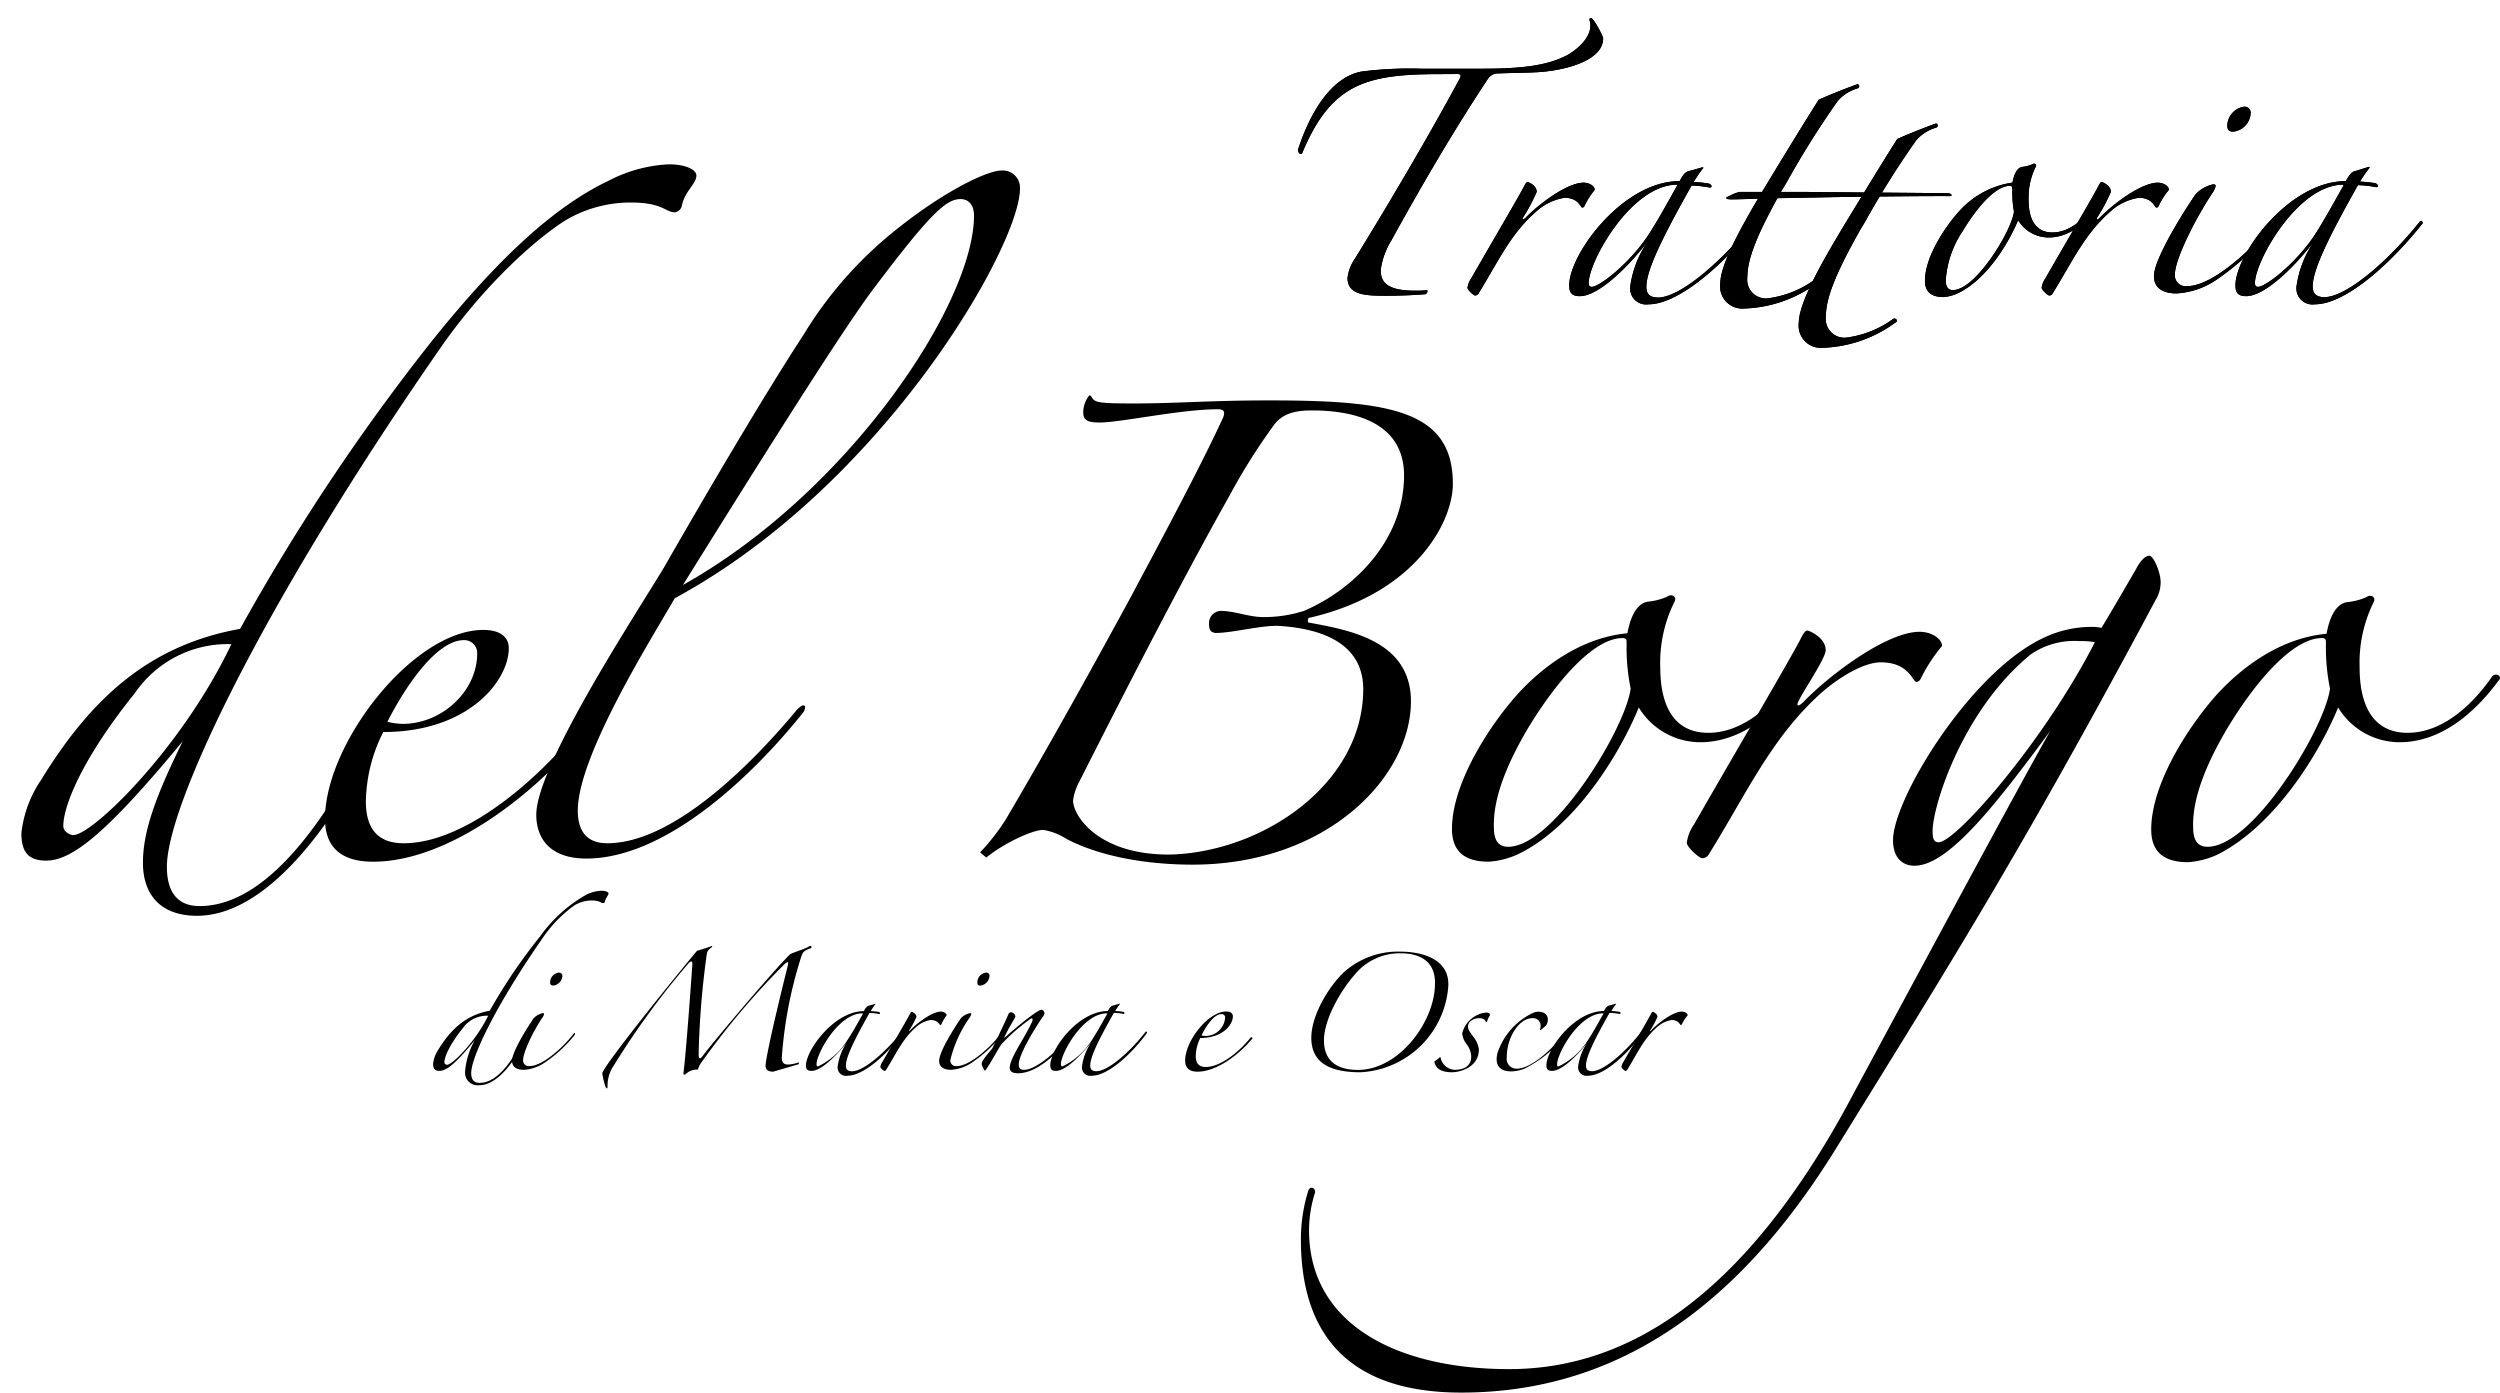 <svg id="Livello_4" data-name="Livello 4" xmlns="http://www.w3.org/2000/svg" viewBox="0 0 254.67 141.86"><title>Tavola disegno 1</title><path d="M146.73,7.55c-7.52,0-11.1.93-14.06,8-.1.26-.36.16-.46-.26,1.19-3.68,3.32-7.41,6.48-8A38.52,38.52,0,0,1,144.81,7c2,0,4,0,6,0,4,0,6.74-.26,8.87-1.4,1-.57,2.33-1.71,2.33-3a1.72,1.72,0,0,0-.1-.57c0-.1.05-.2.15-.2.31.05,1.25,1.86,1.25,2.07,0,2.44-4.36,3.37-7,3.47-1.14.06-2.6.06-3.63.11a1.22,1.22,0,0,0-1.09.52c-3.84,5.8-7.16,11.61-9.85,16.48a7.75,7.75,0,0,0-1.09,3c0,1.09.41,2.13,3.47,2.13a10.12,10.12,0,0,0,1.25-.05c.1.15,0,.31-.16.41-1.19.1-2.75.16-4,.16-2.08,0-3.94-.06-3.94-1.82a4.31,4.31,0,0,1,.78-2C141.75,20.3,145.74,13.51,148.7,8c.15-.31.15-.46-.26-.46Z"/><path d="M161.4,21a.28.28,0,0,1-.21.15c-.2,0-.36-1-1.81-1a5.55,5.55,0,0,0-3,1.5c-2.59,2.28-3.89,5.24-5.8,8.3a.39.39,0,0,1-.32.15c-.15,0-.77-.57-.77-.78a2.07,2.07,0,0,1,.36-.93c2.23-3.89,4.77-8.19,5.39-9.38.16-.31.26-.47.37-.47s.93.36.93,1a17.12,17.12,0,0,1-1.35,2.55c-.21.36,0,.31.21.1,1.35-1.4,4.25-3.58,5.91-3.58.62,0,1.14.36,1.14.73A7.81,7.81,0,0,0,161.4,21Z"/><path d="M167.93,31a1.63,1.63,0,0,1-1.86-1.82,10.66,10.66,0,0,1,1.76-4.56c-1.81,2.38-4.93,5.55-6.9,5.55-.77,0-1.08-.32-1.08-1.09,0-3.17,5.44-10.63,11.25-10.63.36-.68.62-.94.88-1l1.45-.41.1.05a13.32,13.32,0,0,0-1,1.45,12.49,12.49,0,0,1,1.55.16c.37.15.31.41.11.41a11.9,11.9,0,0,0-1.87-.21c-3.16,5.6-4.61,8.71-4.61,10.32,0,.62.26,1.09,1.19,1.09,2.18,0,6.32-3.47,9.69-7.67.16-.21.32-.06.32.15C175.76,26.73,171.1,31,167.93,31Zm2.91-12.19c-4.67,0-9,7.83-9,10,0,.31.1.41.31.41.78,0,3.78-2.33,5.7-5.18,1.09-1.66,2.18-3.69,3-5.14Z"/><path d="M208.69,24.19a3.64,3.64,0,0,1-3.11-1.76c-.94,2.28-3.16,6-6.07,7.41a4.11,4.11,0,0,1-1.55.42c-1.2,0-1.87-.52-1.87-1.66,0-2.44,2.07-5.5,3.42-7a9,9,0,0,1,5.5-3c.1-.57.36-1.5,1-1.6a3.43,3.43,0,0,0,1-.26c.21-.16.52,0,.36.26a7,7,0,0,0-.72,3.37c0,1.91.67,3.31,2.43,3.31s3.27-1.4,4.25-2.8c.16-.31.63-.1.37.16C212.53,22.69,210.81,24.19,208.69,24.19Zm-3.73-5c0-.15,0-.26-.21-.26-1.51,0-3.42,2.28-4.82,4.62a10.17,10.17,0,0,0-1.72,5c0,.47.11,1,.73,1,2.33,0,6-6.07,6.22-8A10.69,10.69,0,0,1,205,19.16Z"/><path d="M219.89,21a.28.28,0,0,1-.21.15c-.21,0-.36-1-1.81-1a5.55,5.55,0,0,0-3,1.5c-2.59,2.28-3.89,5.24-5.81,8.3a.36.36,0,0,1-.31.15c-.15,0-.77-.57-.77-.78a2.07,2.07,0,0,1,.36-.93c2.23-3.89,4.77-8.19,5.39-9.38.16-.31.26-.47.36-.47s.94.36.94,1a17.12,17.12,0,0,1-1.35,2.55c-.21.36,0,.31.21.1,1.34-1.4,4.25-3.58,5.91-3.58.62,0,1.14.36,1.14.73A7.44,7.44,0,0,0,219.89,21Z"/><path d="M225.8,28.49a8,8,0,0,1-4.1,1.4c-.88,0-2.28-.25-2.28-1.76,0-1.81,3.17-6.79,4.25-8.35a3.49,3.49,0,0,1,1.77-1c.2,0,.26.05.26.15a1.69,1.69,0,0,1-.26.63c-1.87,2.8-3.89,6.89-3.89,8.4a1.1,1.1,0,0,0,1.24,1.19c2.75,0,7.05-4.2,8.61-6.33.36-.36.36-.1.21.26A26.55,26.55,0,0,1,225.8,28.49Zm1.71-15.08c-.47,0-.62-.21-.62-.63a2,2,0,0,1,1.71-1.91.62.62,0,0,1,.67.67A2,2,0,0,1,227.51,13.41Z"/><path d="M235.81,31a1.64,1.64,0,0,1-1.87-1.82,10.66,10.66,0,0,1,1.76-4.56c-1.81,2.38-4.92,5.55-6.89,5.55-.78,0-1.09-.32-1.09-1.09,0-3.17,5.44-10.63,11.25-10.63.36-.68.62-.94.88-1L241.3,17l.11.05a14.82,14.82,0,0,0-1,1.45,12.46,12.46,0,0,1,1.56.16c.36.15.31.41.1.41a11.76,11.76,0,0,0-1.87-.21c-3.16,5.6-4.61,8.71-4.61,10.32,0,.62.26,1.09,1.19,1.09,2.18,0,6.33-3.47,9.7-7.67.15-.21.31-.06.31.15C243.64,26.73,239,31,235.81,31Zm2.9-12.19c-4.67,0-9,7.83-9,10,0,.31.1.41.31.41.78,0,3.79-2.33,5.71-5.18,1.08-1.66,2.17-3.69,3-5.14Z"/><path d="M190,22.58a89.07,89.07,0,0,1,5.21-8.3,4.2,4.2,0,0,1,2-1.27c.31-.12.18-.43,0-.43-1.21.43-3,1.15-3.94,1.58-1.51,2.36-4.5,7.28-6,9.76l.27-.43c-2.79,4.61-4.3,7.76-4.3,9.39a2.26,2.26,0,0,0,2.42,2.55,13.22,13.22,0,0,0,7.39-2.55c.43-.18,0-.6-.24-.36A10.31,10.31,0,0,1,188,34.4a1.91,1.91,0,0,1-2-2.18c0-2.06,1.27-4.85,3.52-8.85"/><path d="M182,18.58a89.07,89.07,0,0,1,5.21-8.3,4.2,4.2,0,0,1,2-1.27c.31-.12.18-.43,0-.43-1.21.43-3,1.15-3.94,1.58-1.51,2.36-4.5,7.28-6,9.76l.27-.43c-2.79,4.61-4.3,7.76-4.3,9.39a2.26,2.26,0,0,0,2.42,2.55,13.22,13.22,0,0,0,7.39-2.55c.43-.18,0-.6-.24-.36A10.31,10.31,0,0,1,180,30.4a1.91,1.91,0,0,1-2-2.18c0-2.06,1.27-4.85,3.52-8.85"/><path d="M183.72,19.55h-6.53a5.65,5.65,0,0,0-1.34.58c0,.13.1.17.51.18s3.52-.1,5.17-.13l3.31-.06c4.24-.09,11.47-.16,13.74-.14.31,0,.32-.21-.1-.3l-12.81-.11"/><path d="M69.47,20.9a.86.86,0,0,1-.72.73c-.94,0-1.25-1-4.48-1a13,13,0,0,0-6.76,1.87C53.67,25,48.78,29.85,45,35.25,26.42,62,17,82.16,17,88.3c0,2.39.94,4,3.33,4,7.49,0,13.83-10.5,17.58-18.09.31-.52,1.25-.42.62.52C33.59,84.87,26.83,93.29,20.07,93.29c-3.74,0-5.51-2.18-5.51-5.41S15.91,81,18.62,75.5C10.71,85.07,7.28,87.67,4.68,87.67c-2,0-2.5-1.14-2.5-2.8a11.88,11.88,0,0,1,2-5.41c5.1-8.32,11-13.73,20.28-15.4A216.1,216.1,0,0,1,44,34.73c5.93-7.38,11.86-13.41,18-16.32a14.7,14.7,0,0,1,6.13-1.67c1.67,0,2.81.52,2.81,1.15C70.93,18.72,69.79,19.45,69.47,20.9ZM13.73,70.62C8.53,77.06,6.45,82,6.45,84.14c0,.62.73.93,1,.93,2,0,11.13-8.94,16.12-19.45A11.45,11.45,0,0,0,13.73,70.62Z"/><path d="M38,87.78c-3.12,0-4.89-1.36-4.89-4.37,0-7.7,9-19.24,16.12-19.24,1.87,0,2.6.83,2.6,1.87,0,3.22-4,8.53-12.79,8.53a16.19,16.19,0,0,0-1.77,7.07c0,2.7,1.15,4.26,3.85,4.26,6.45,0,14-6.86,17.68-11.54.21-.31.73-.1.73.31C54.81,80.6,45.86,87.78,38,87.78Zm9.26-22.57c-2.81,0-6,4.78-7.8,8.32a7.26,7.26,0,0,0,1.56.21c4,0,7.59-3.33,7.59-7.18A1.31,1.31,0,0,0,47.22,65.21Z"/><path d="M68.74,60.94c-2.6,4.48-9.88,16.12-9.88,21.64,0,2.18,1,3.32,3,3.32,7,0,15.29-8.73,19.34-13.62.94-.94,1-.1.52.42-5,6.24-13.83,14.76-22,14.76-3.64,0-5.09-2-5.09-4.47,0-5,10.19-20.49,13-25.17C72.28,49.71,78,40,81.85,34.11a40.64,40.64,0,0,1,8.42-9.88c5.31-4.47,10.19-6.86,11.75-6.86a1.75,1.75,0,0,1,1.88,1.87C103.9,25,90.06,49.4,68.74,60.94ZM97.86,20.28c-1.45,0-3,1.35-8.73,8.94-2.29,3-7.59,11.13-19.56,30.37C86.32,50.23,99.22,31,99.22,21.94,99.22,20.8,98.59,20.28,97.86,20.28Z"/><path d="M146.73,7.55c-7.52,0-11.1.93-14.06,8-.1.26-.36.16-.46-.26,1.19-3.68,3.32-7.41,6.48-8A38.52,38.52,0,0,1,144.81,7c2,0,4,0,6,0,4,0,6.74-.26,8.87-1.4,1-.57,2.33-1.71,2.33-3a1.72,1.72,0,0,0-.1-.57c0-.1.05-.2.15-.2.31.05,1.25,1.86,1.25,2.07,0,2.44-4.36,3.37-7,3.47-1.14.06-2.6.06-3.63.11a1.22,1.22,0,0,0-1.09.52c-3.84,5.8-7.16,11.61-9.85,16.48a7.75,7.75,0,0,0-1.09,3c0,1.09.41,2.13,3.47,2.13a10.12,10.12,0,0,0,1.25-.05c.1.15,0,.31-.16.41-1.19.1-2.75.16-4,.16-2.08,0-3.94-.06-3.94-1.82a4.31,4.31,0,0,1,.78-2C141.75,20.3,145.74,13.51,148.7,8c.15-.31.15-.46-.26-.46Z"/><path d="M161.4,21a.28.28,0,0,1-.21.15c-.2,0-.36-1-1.81-1a5.55,5.55,0,0,0-3,1.5c-2.59,2.28-3.89,5.24-5.8,8.3a.39.39,0,0,1-.32.15c-.15,0-.77-.57-.77-.78a2.07,2.07,0,0,1,.36-.93c2.23-3.89,4.77-8.19,5.39-9.38.16-.31.26-.47.37-.47s.93.36.93,1a17.12,17.12,0,0,1-1.35,2.55c-.21.36,0,.31.21.1,1.35-1.4,4.25-3.58,5.91-3.58.62,0,1.14.36,1.14.73A7.81,7.81,0,0,0,161.4,21Z"/><path d="M167.93,31a1.63,1.63,0,0,1-1.86-1.82,10.66,10.66,0,0,1,1.76-4.56c-1.81,2.38-4.93,5.55-6.9,5.55-.77,0-1.08-.32-1.08-1.09,0-3.17,5.44-10.63,11.25-10.63.36-.68.62-.94.88-1l1.45-.41.1.05a13.32,13.32,0,0,0-1,1.45,12.49,12.49,0,0,1,1.55.16c.37.15.31.41.11.41a11.9,11.9,0,0,0-1.87-.21c-3.16,5.6-4.61,8.71-4.61,10.32,0,.62.26,1.09,1.19,1.09,2.18,0,6.32-3.47,9.69-7.67.16-.21.32-.06.32.15C175.76,26.73,171.1,31,167.93,31Zm2.91-12.19c-4.67,0-9,7.83-9,10,0,.31.1.41.31.41.78,0,3.78-2.33,5.7-5.18,1.09-1.66,2.18-3.69,3-5.14Z"/><path d="M208.69,24.19a3.64,3.64,0,0,1-3.11-1.76c-.94,2.28-3.16,6-6.07,7.41a4.11,4.11,0,0,1-1.55.42c-1.2,0-1.87-.52-1.87-1.66,0-2.44,2.07-5.5,3.42-7a9,9,0,0,1,5.5-3c.1-.57.36-1.5,1-1.6a3.43,3.43,0,0,0,1-.26c.21-.16.52,0,.36.26a7,7,0,0,0-.72,3.37c0,1.91.67,3.31,2.43,3.31s3.27-1.4,4.25-2.8c.16-.31.63-.1.37.16C212.53,22.69,210.81,24.19,208.69,24.19Zm-3.73-5c0-.15,0-.26-.21-.26-1.51,0-3.42,2.28-4.82,4.62a10.17,10.17,0,0,0-1.72,5c0,.47.11,1,.73,1,2.33,0,6-6.07,6.22-8A10.69,10.69,0,0,1,205,19.16Z"/><path d="M219.89,21a.28.28,0,0,1-.21.15c-.21,0-.36-1-1.81-1a5.55,5.55,0,0,0-3,1.5c-2.59,2.28-3.89,5.24-5.81,8.3a.36.36,0,0,1-.31.15c-.15,0-.77-.57-.77-.78a2.07,2.07,0,0,1,.36-.93c2.23-3.89,4.77-8.19,5.39-9.38.16-.31.26-.47.36-.47s.94.36.94,1a17.12,17.12,0,0,1-1.35,2.55c-.21.36,0,.31.21.1,1.34-1.4,4.25-3.58,5.91-3.58.62,0,1.14.36,1.14.73A7.44,7.44,0,0,0,219.89,21Z"/><path d="M225.8,28.49a8,8,0,0,1-4.1,1.4c-.88,0-2.28-.25-2.28-1.76,0-1.81,3.17-6.79,4.25-8.35a3.49,3.49,0,0,1,1.77-1c.2,0,.26.05.26.15a1.69,1.69,0,0,1-.26.63c-1.87,2.8-3.89,6.89-3.89,8.4a1.1,1.1,0,0,0,1.24,1.19c2.75,0,7.05-4.2,8.61-6.33.36-.36.36-.1.21.26A26.55,26.55,0,0,1,225.8,28.49Zm1.71-15.08c-.47,0-.62-.21-.62-.63a2,2,0,0,1,1.71-1.91.62.62,0,0,1,.67.67A2,2,0,0,1,227.51,13.41Z"/><path d="M235.81,31a1.64,1.64,0,0,1-1.87-1.82,10.66,10.66,0,0,1,1.76-4.56c-1.81,2.38-4.92,5.55-6.89,5.55-.78,0-1.09-.32-1.09-1.09,0-3.17,5.44-10.63,11.25-10.63.36-.68.62-.94.88-1L241.3,17l.11.05a14.82,14.82,0,0,0-1,1.45,12.46,12.46,0,0,1,1.56.16c.36.15.31.41.1.41a11.76,11.76,0,0,0-1.87-.21c-3.16,5.6-4.61,8.71-4.61,10.32,0,.62.26,1.09,1.19,1.09,2.18,0,6.33-3.47,9.7-7.67.15-.21.31-.06.31.15C243.64,26.73,239,31,235.81,31Zm2.9-12.19c-4.67,0-9,7.83-9,10,0,.31.1.41.31.41.78,0,3.79-2.33,5.71-5.18,1.08-1.66,2.17-3.69,3-5.14Z"/><path d="M190,22.58a89.07,89.07,0,0,1,5.21-8.3,4.2,4.2,0,0,1,2-1.27c.31-.12.18-.43,0-.43-1.21.43-3,1.15-3.94,1.58-1.51,2.36-4.5,7.28-6,9.76l.27-.43c-2.79,4.61-4.3,7.76-4.3,9.39a2.26,2.26,0,0,0,2.42,2.55,13.22,13.22,0,0,0,7.39-2.55c.43-.18,0-.6-.24-.36A10.31,10.31,0,0,1,188,34.4a1.91,1.91,0,0,1-2-2.18c0-2.06,1.27-4.85,3.52-8.85"/><path d="M182,18.58a89.07,89.07,0,0,1,5.21-8.3,4.2,4.2,0,0,1,2-1.27c.31-.12.18-.43,0-.43-1.21.43-3,1.15-3.94,1.58-1.51,2.36-4.5,7.28-6,9.76l.27-.43c-2.79,4.61-4.3,7.76-4.3,9.39a2.26,2.26,0,0,0,2.42,2.55,13.22,13.22,0,0,0,7.39-2.55c.43-.18,0-.6-.24-.36A10.31,10.31,0,0,1,180,30.4a1.91,1.91,0,0,1-2-2.18c0-2.06,1.27-4.85,3.52-8.85"/><path d="M183.72,19.55h-6.53a5.65,5.65,0,0,0-1.34.58c0,.13.1.17.51.18s3.52-.1,5.17-.13l3.31-.06c4.24-.09,11.47-.16,13.74-.14.31,0,.32-.21-.1-.3l-12.81-.11"/><path d="M148,49.29c0,3.85-3.75,11.13-14.56,13.63-.21,0-.21.21-.21.31s0,.21.21.21c3.85.73,10.29,1.77,10.29,8,0,7.69-8.52,16.64-22.25,16.64-4,0-9-.63-12.8-2.6a6.47,6.47,0,0,0-2.39-.94c-1.14,0-4,1.35-5.82,2.81l-.63-.52a21.4,21.4,0,0,0,2.6-3.33c4.48-7.59,9.47-16.64,12.69-22.57,2.6-4.88,7.08-13.2,9.47-18.4.1-.32.31-.84-.52-.84-3.85,0-9.88,1.35-12.07,1.35-1.14,0-1.66-.2-1.66-1a2.76,2.76,0,0,1,.62-1.77c.11,0,.21.1.31.31.32.41.73.52,4.16.52,4.48,0,7.81-.31,13.63-.31C141.67,40.77,148,41.81,148,49.29Zm-14.35-7.48c-1.46,0-2.92.21-3.85,1.45a62.3,62.3,0,0,0-4.58,7.28c-4.57,8.12-10.09,18.83-15.29,29.12a5.7,5.7,0,0,0-.62,1.88c0,1.56,2.6,5.61,10,5.51,9.47-.31,19.56-7.28,19.56-16.85,0-4.06-3.23-6.14-8.74-6.45-2,0-4.58.73-6.34.73-.42-.1-.63-.21-.63-1a1.25,1.25,0,0,1,1.15-1.25c1.45,0,2.91.63,4.36.63a13.28,13.28,0,0,0,4.16-.63c4.89-2.08,10.2-7.07,10.2-13.83C143,43.05,138,41.81,133.67,41.81Z"/><path d="M173.19,75.61a7.33,7.33,0,0,1-6.25-3.54c-1.87,4.58-6.34,12-12.16,14.88a8.45,8.45,0,0,1-3.12.83c-2.4,0-3.75-1-3.75-3.33,0-4.89,4.16-11,6.87-13.94,2.91-3.12,6.76-5.61,11-6,.21-1.14.73-3,2.08-3.22a6.42,6.42,0,0,0,2-.52c.41-.32,1,0,.72.52A13.93,13.93,0,0,0,169.13,68c0,3.84,1.35,6.65,4.89,6.65s6.55-2.81,8.53-5.61c.31-.63,1.24-.21.72.31C180.88,72.59,177.45,75.61,173.19,75.61ZM165.7,65.52c0-.31,0-.52-.42-.52-3,0-6.86,4.58-9.67,9.26-1.77,3-3.54,6.76-3.43,10,0,.94.2,2,1.45,2,4.68,0,12-12.17,12.48-16.12A21,21,0,0,1,165.7,65.52Z"/><path d="M195.65,69.16a.55.55,0,0,1-.42.31c-.41,0-.73-2-3.64-2-1.77,0-4.26,1.56-5.93,3-5.2,4.58-7.8,10.51-11.64,16.64a.75.75,0,0,1-.63.31c-.31,0-1.56-1.14-1.56-1.56a4.25,4.25,0,0,1,.73-1.87c4.47-7.8,9.57-16.43,10.82-18.82.31-.63.52-.94.72-.94s1.88.73,1.88,2c0,.83-2.29,4.16-2.71,5.09-.41.73,0,.63.42.21,2.7-2.81,8.53-7.17,11.85-7.17,1.25,0,2.29.72,2.29,1.45A16.44,16.44,0,0,0,195.65,69.16Z"/><path d="M219.57,61.15c-13.83,25.9-21.43,37.86-32.35,55.54-8.73,14.25-20.69,25.17-38.37,25.17-13,0-16.33-7.59-16.33-15.6a16.52,16.52,0,0,1,.73-4.89c.1-.52.72-.52.72.1a12.46,12.46,0,0,0-.62,3.85c0,9.57,8.94,14.15,20.38,14.15,12.07,0,24.24-7.39,35.26-28.4,7.18-13.31,16.95-31.51,19.87-36.61-5.62,7.6-10.4,13.73-13.84,13.73-1.24,0-2.18-.83-2.18-2.6,0-4.16,7.7-16.85,15.08-20.49a11.4,11.4,0,0,1,5-1.24,4.48,4.48,0,0,1,1.15.1c1.14-1.87,2.28-3.85,3.53-6,.42-.83.94-1.35,1.35-1.35s1.15,1.66,1.15,2.7A3.48,3.48,0,0,1,219.57,61.15Zm-7.7,4.16a7.84,7.84,0,0,0-5,1.35c-7,5.72-10,15.5-10,18,0,.72.1,1.14.62,1.14,1.77,0,10.82-10.4,15.91-20.38A7.4,7.4,0,0,0,211.87,65.31Z"/><path d="M244.42,75.61a7.33,7.33,0,0,1-6.24-3.54C236.31,76.65,231.84,84,226,87a8.36,8.36,0,0,1-3.12.83c-2.39,0-3.74-1-3.74-3.33,0-4.89,4.16-11,6.86-13.94,2.92-3.12,6.76-5.61,11-6,.21-1.14.73-3,2.08-3.22a6.42,6.42,0,0,0,2-.52c.41-.32,1,0,.72.52A13.93,13.93,0,0,0,240.37,68c0,3.84,1.35,6.65,4.89,6.65s6.55-2.81,8.52-5.61c.32-.63,1.25-.21.73.31C252.12,72.59,248.69,75.61,244.42,75.61Zm-7.48-10.09c0-.31,0-.52-.42-.52-3,0-6.87,4.58-9.67,9.26-1.77,3-3.54,6.76-3.44,10,0,.94.21,2,1.46,2,4.68,0,12-12.17,12.48-16.12A21,21,0,0,1,236.94,65.52Z"/><path d="M61.63,91.82a.23.23,0,0,1-.19.18c-.24,0-.32-.27-1.16-.27a3.4,3.4,0,0,0-1.75.49,13.17,13.17,0,0,0-3.24,3.32C50.46,102.48,48,107.71,48,109.31c0,.62.24,1,.86,1,2,0,3.59-2.73,4.56-4.7.09-.13.33-.11.17.14-1.27,2.62-3,4.8-4.78,4.8a1.28,1.28,0,0,1-1.43-1.4,7.62,7.62,0,0,1,1-3.21c-2,2.48-2.94,3.15-3.62,3.15-.51,0-.64-.29-.64-.72a3.11,3.11,0,0,1,.51-1.41c1.32-2.16,2.86-3.56,5.26-4A55.55,55.55,0,0,1,55,95.41a14.69,14.69,0,0,1,4.67-4.24,3.76,3.76,0,0,1,1.59-.43c.43,0,.73.13.73.29S61.71,91.44,61.63,91.82Zm-14.47,12.9c-1.35,1.67-1.89,2.94-1.89,3.51,0,.16.19.24.27.24.52,0,2.89-2.32,4.19-5A3,3,0,0,0,47.16,104.72Z"/><path d="M55.48,108.25a4.18,4.18,0,0,1-2.13.73c-.46,0-1.19-.13-1.19-.92,0-.94,1.64-3.53,2.21-4.34a1.75,1.75,0,0,1,.92-.51c.11,0,.13,0,.13.08a.87.87,0,0,1-.13.32c-1,1.46-2,3.59-2,4.37a.57.57,0,0,0,.65.62c1.43,0,3.67-2.18,4.48-3.29.19-.19.19,0,.11.14A14,14,0,0,1,55.48,108.25Zm.89-7.85c-.24,0-.33-.11-.33-.32a1,1,0,0,1,.9-1,.33.33,0,0,1,.35.35A1.06,1.06,0,0,1,56.37,100.4Z"/><path d="M71,96.86c.76-.24,1.16-.35,1.41-.46s.13.08,0,.17a.85.85,0,0,0-.41.62,86.55,86.55,0,0,0-.83,10.17c0,.73.24.43.46.14,1.16-1.54,7.47-9,8.88-10.31.56-.27,1.54-.52,2-.84a.14.14,0,0,1,.13.22c-.62.24-.83.32-1,.83a43.56,43.56,0,0,0-2,10.37c0,.51.27.67.6.67a3.23,3.23,0,0,0,1.08-.21c.08,0,.1.1,0,.19l-2.56.75c-.43,0-.73-.13-.78-.57.08-1.48,2.13-9.66,2.26-10.2s0-.43-.32-.19a78.47,78.47,0,0,0-8.56,10.15,3.16,3.16,0,0,0-.27.6,1.64,1.64,0,0,0-1.29.51c-.08,0-.17,0-.19-.06.29-2.24.83-9.82.92-11.22,0-.33-.17-.33-.44,0a81.44,81.44,0,0,0-7.55,10.33,3.61,3.61,0,0,0-.65,2.11c0,.38-.11.27-.22.05a8.19,8.19,0,0,1-.32-1.37C61.82,108.12,68.71,99.59,71,96.86Z"/><path d="M86.34,109.58a.85.85,0,0,1-1-1,5.49,5.49,0,0,1,.92-2.37c-1,1.24-2.57,2.88-3.59,2.88-.41,0-.57-.16-.57-.56C82.13,106.93,85,103,88,103c.18-.35.32-.48.45-.54l.76-.21,0,0a6.38,6.38,0,0,0-.51.75,6.73,6.73,0,0,1,.81.08c.19.08.16.22.06.22a5.45,5.45,0,0,0-1-.11c-1.64,2.91-2.4,4.53-2.4,5.37,0,.33.14.57.62.57,1.14,0,3.3-1.81,5.05-4,.08-.1.16,0,.16.08C90.42,107.34,88,109.58,86.34,109.58Zm1.51-6.35c-2.43,0-4.67,4.08-4.67,5.19,0,.16.06.21.16.21a7.21,7.21,0,0,0,3-2.7c.57-.86,1.14-1.91,1.57-2.67Z"/><path d="M95.9,104.34a.18.18,0,0,1-.11.08c-.11,0-.19-.51-1-.51a2.91,2.91,0,0,0-1.54.78c-1.34,1.19-2,2.73-3,4.32a.21.21,0,0,1-.16.08c-.08,0-.41-.3-.41-.4a1.22,1.22,0,0,1,.19-.49c1.16-2,2.49-4.27,2.81-4.89.08-.16.14-.24.19-.24s.49.19.49.51a9.14,9.14,0,0,1-.71,1.33c-.1.19,0,.16.11,0,.7-.73,2.22-1.86,3.08-1.86.32,0,.59.19.59.38A4.29,4.29,0,0,0,95.9,104.34Z"/><path d="M99,108.25a4.25,4.25,0,0,1-2.14.73c-.46,0-1.19-.13-1.19-.92,0-.94,1.65-3.53,2.22-4.34a1.75,1.75,0,0,1,.92-.51c.1,0,.13,0,.13.08a.87.87,0,0,1-.13.32,12.64,12.64,0,0,0-2,4.37.57.57,0,0,0,.65.62c1.43,0,3.67-2.18,4.48-3.29.19-.19.19,0,.11.14A14.19,14.19,0,0,1,99,108.25Zm.89-7.85c-.25,0-.33-.11-.33-.32a1,1,0,0,1,.89-1,.32.32,0,0,1,.35.35A1.06,1.06,0,0,1,99.87,100.4Z"/><path d="M103.73,109.33c-.44,0-.87-.08-.87-.56,0-1,1.65-3.22,2.3-4.75.08-.19,0-.35-.16-.25a19.1,19.1,0,0,0-3,2.62c-.57.89-.89,1.57-1.52,2.51-.05.08-.1.16-.16.16s-.32-.56-.32-.67c0-.33.54-.92,1.08-1.59.57-1.16,1.24-2.54,1.67-3.54a.34.34,0,0,1,.24-.14.47.47,0,0,1,.44.44c0,.13-.68,1.1-1.16,2.21,1.35-1.21,3.42-2.91,3.83-2.91.13,0,.3.21.3.35a.71.71,0,0,1-.14.32c-.81,1.16-2.48,3.89-2.48,4.89,0,.43.16.56.56.56,1.19,0,3.59-2,4.59-3.64.08-.11.3-.06.14.16C107.8,107.31,105.59,109.33,103.73,109.33Z"/><path d="M111.23,109.58a.85.85,0,0,1-1-1,5.49,5.49,0,0,1,.92-2.37c-1,1.24-2.57,2.88-3.59,2.88-.41,0-.57-.16-.57-.56,0-1.65,2.84-5.54,5.86-5.54.19-.35.32-.48.46-.54l.75-.21.06,0a6.3,6.3,0,0,0-.52.75,6.73,6.73,0,0,1,.81.08c.19.08.17.22.06.22a5.44,5.44,0,0,0-1-.11c-1.65,2.91-2.41,4.53-2.41,5.37,0,.33.14.57.63.57,1.13,0,3.29-1.81,5-4,.08-.1.17,0,.17.08C115.31,107.34,112.88,109.58,111.23,109.58Zm1.51-6.35c-2.43,0-4.67,4.08-4.67,5.19,0,.16.06.21.17.21a7.27,7.27,0,0,0,3-2.7c.56-.86,1.13-1.91,1.56-2.67Z"/><path d="M122,109.17c-.81,0-1.27-.35-1.27-1.13,0-2,2.35-5,4.18-5,.49,0,.68.22.68.49,0,.84-1,2.21-3.32,2.21a4.24,4.24,0,0,0-.46,1.84c0,.7.3,1.11,1,1.11,1.67,0,3.64-1.79,4.59-3,.05-.08.19,0,.19.08C126.35,107.31,124,109.17,122,109.17Zm2.4-5.86c-.73,0-1.57,1.25-2,2.16a1.6,1.6,0,0,0,.4.06,2,2,0,0,0,2-1.86A.34.34,0,0,0,124.38,103.31Z"/><path d="M138.58,109.23c-2.78,0-5-.76-5-3.51,0-2.3,1.81-5.32,3.43-6.78a8.26,8.26,0,0,1,5.62-2c2.21,0,5,.73,4.91,3.45A9.46,9.46,0,0,1,138.58,109.23Zm4.1-12.12A5.92,5.92,0,0,0,138,99.29c-1.37,1.54-3.13,4.51-3.13,6.7s1.46,3,3.46,3c4.21,0,7.85-4.94,7.85-8.8C146.22,98,144.74,97.11,142.68,97.11Z"/><path d="M151.35,104.07c-.1-.24-.32-.35-.67-.35-.51,0-1.14.3-1.14.86,0,.3.19.54.52,1a2.6,2.6,0,0,1,.59,1.32c0,1.87-2,2.33-2.73,2.33-1.1,0-1.7-.38-1.8-1.11a3.18,3.18,0,0,0,.56-.43c.08,0,.06,0,.08.1a1.55,1.55,0,0,0,1.41,1.19c.56,0,1.7-.13,1.7-1.37a2.22,2.22,0,0,0-.43-1.19,2.2,2.2,0,0,1-.49-1.14,2.81,2.81,0,0,1,2.4-2.13c.3,0,.43.06.43.27a2.7,2.7,0,0,0-.29.62C151.43,104.12,151.38,104.12,151.35,104.07Z"/><path d="M155.32,108.85a3.7,3.7,0,0,1-1.37.29c-.95,0-1.49-.4-1.49-1.24a2.54,2.54,0,0,1,.22-1,6.9,6.9,0,0,1,3.45-3.7,1.49,1.49,0,0,1,.54-.14c.65,0,1,.3,1,.79a.92.92,0,0,1-.19.62,7,7,0,0,1-.54.46l-.08,0a1.39,1.39,0,0,0,.08-.46.77.77,0,0,0-.84-.75c-1.35,0-2.61,1.94-2.61,4a1,1,0,0,0,1.08,1.14c1,0,2.86-1.16,4.77-3.54.19-.19.3,0,.14.14A12.59,12.59,0,0,1,155.32,108.85Z"/><path d="M161.77,109.58a.86.86,0,0,1-1-1,5.63,5.63,0,0,1,.92-2.37c-.94,1.24-2.56,2.88-3.59,2.88-.4,0-.57-.16-.57-.56,0-1.65,2.84-5.54,5.86-5.54.19-.35.32-.48.46-.54l.76-.21.05,0a6.38,6.38,0,0,0-.51.75,6.94,6.94,0,0,1,.81.08c.19.08.16.22,0,.22a5.44,5.44,0,0,0-1-.11c-1.65,2.91-2.4,4.53-2.4,5.37,0,.33.13.57.62.57,1.13,0,3.29-1.81,5-4,.09-.1.17,0,.17.08C165.85,107.34,163.42,109.58,161.77,109.58Zm1.52-6.35c-2.43,0-4.67,4.08-4.67,5.19,0,.16,0,.21.16.21a7.27,7.27,0,0,0,3-2.7c.56-.86,1.13-1.91,1.56-2.67Z"/><path d="M171.33,104.34a.16.16,0,0,1-.11.08c-.1,0-.19-.51-.94-.51a2.87,2.87,0,0,0-1.54.78c-1.35,1.19-2,2.73-3,4.32a.21.21,0,0,1-.16.08c-.09,0-.41-.3-.41-.4a1.09,1.09,0,0,1,.19-.49c1.16-2,2.48-4.27,2.81-4.89.08-.16.13-.24.19-.24s.48.19.48.51a9,9,0,0,1-.7,1.33c-.11.19,0,.16.11,0,.7-.73,2.21-1.86,3.07-1.86.33,0,.6.19.6.38A4,4,0,0,0,171.33,104.34Z"/></svg>